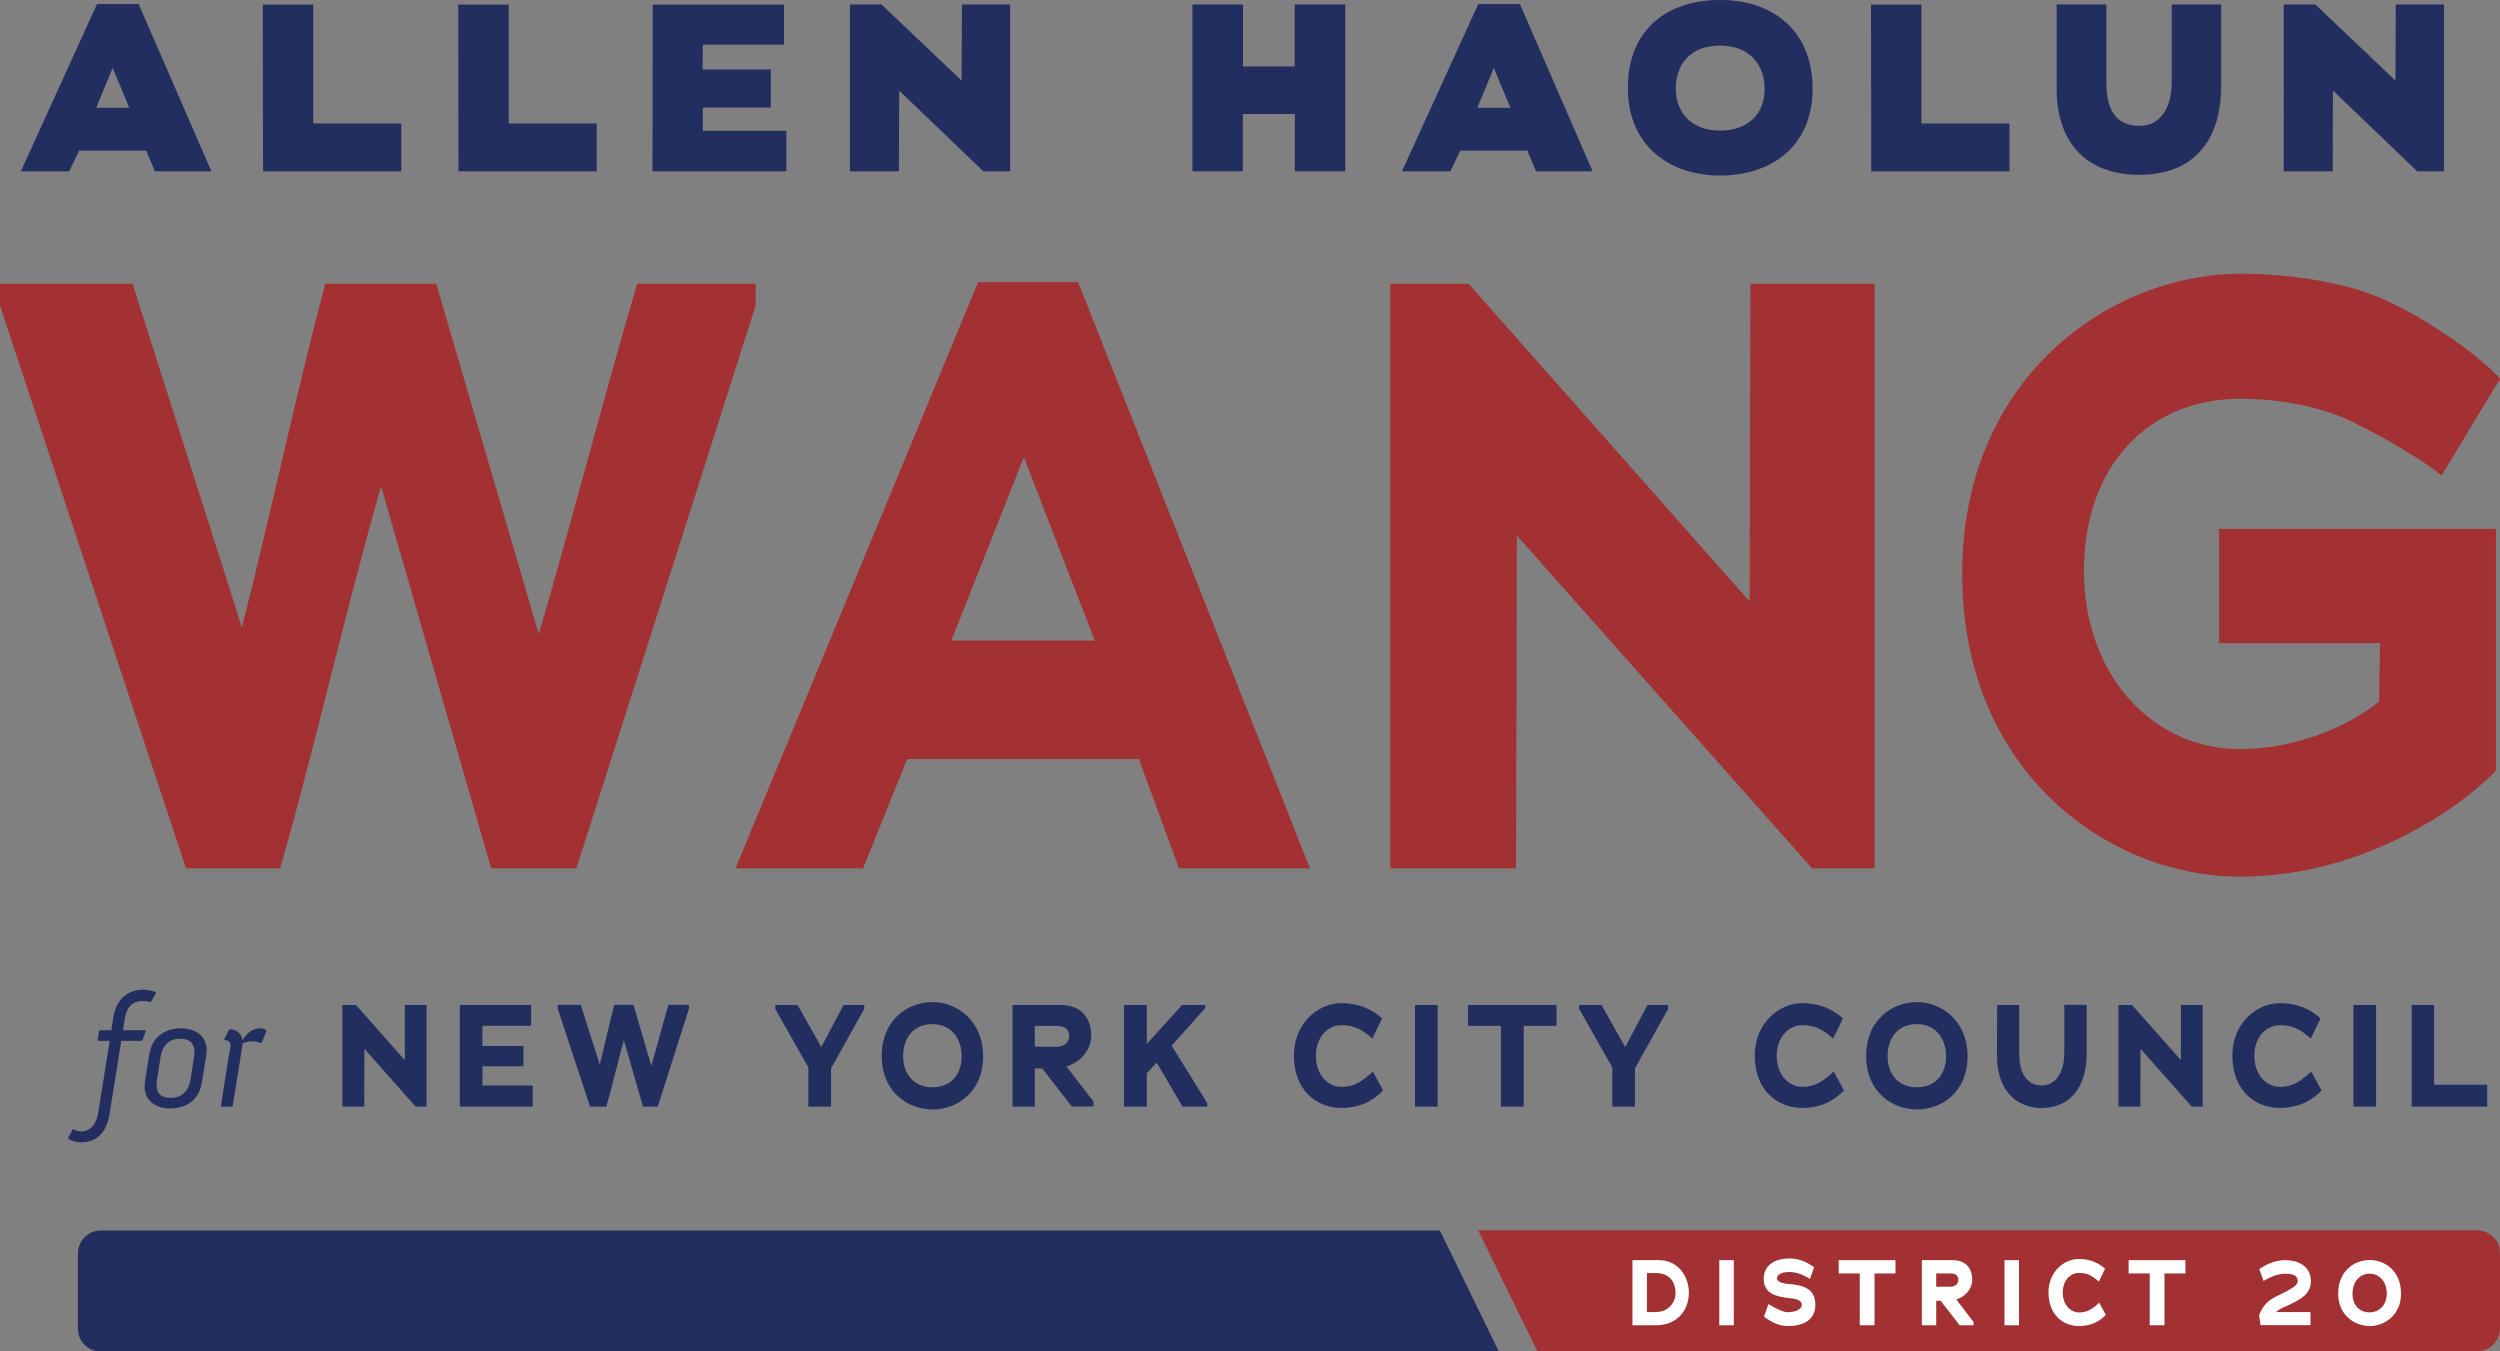 <?xml version="1.0" encoding="UTF-8"?><svg id="Layer_2" xmlns="http://www.w3.org/2000/svg" viewBox="0 0 189.7 102.55"><rect x="0" y="0" width="189.7" height="102.55" fill="#808080" stroke="none"/><defs><style>.cls-1{fill:#fff;}.cls-2{fill:#a33134;}.cls-3{fill:#232e60;}</style></defs><g id="Layer_1-2"><g><path class="cls-3" d="M8.32,78.98h-.86l-.06-.06,.12-.69,.06-.06h.87l.15-.98c.21-1.35,1.08-2.09,2.24-2.09,.6,0,.99,.19,.99,.19v.08s-.39,.67-.39,.67h-.08s-.18-.08-.58-.08c-.54,0-1.14,.25-1.32,1.39l-.13,.82h1.68l.06,.06-.26,.69-.06,.06h-1.55l-.88,5.51c-.22,1.36-.9,2.19-2.16,2.19-.66,0-.97-.28-.97-.28l-.02-.08,.35-.62,.08-.02s.16,.17,.59,.17c.54,0,1.09-.39,1.26-1.41l.87-5.44Z"/><path class="cls-3" d="M11.01,82.01l.31-1.96c.2-1.32,1.14-2.02,2.43-2.02,1.08,0,1.93,.58,1.93,1.67,0,.11-.01,.27-.04,.42l-.31,1.97c-.2,1.32-1.13,2.02-2.43,2.02-1.07,0-1.93-.58-1.93-1.67,0-.13,.01-.29,.04-.43Zm1.95,1.3c.8,0,1.36-.5,1.5-1.42l.26-1.66c.02-.13,.04-.26,.04-.38,0-.67-.35-1.03-1.08-1.03-.85,0-1.36,.49-1.5,1.41l-.26,1.66c-.02,.14-.04,.28-.04,.4,0,.67,.33,1.02,1.08,1.02Z"/><path class="cls-3" d="M17.41,79.94c.02-.14,.08-.45,.08-.62,0-.24-.18-.39-.39-.39h-.04l-.05-.07,.36-.7,.07-.05h.09c.11,0,.78,.09,.86,.85,0,0,.46-.93,1.32-.93,.33,0,.47,.12,.47,.12l.04,.08-.35,.88-.08,.04c-.22-.09-.44-.13-.65-.13-.26,0-.5,.05-.72,.14l-.76,4.76-.06,.06h-.78l-.06-.06,.63-3.97Z"/><path class="cls-3" d="M27.65,79.58c0,1.46-.01,2.94-.01,4.39h-1.66v-7.71h1.03l3.71,4.19v-4.19h1.65v7.71h-.83l-3.89-4.39Z"/><path class="cls-3" d="M34.9,76.26h5.4v1.58h-3.69c0,.51-.01,1.01-.01,1.53h3.12v1.54h-3.11v1.46h3.81v1.6h-5.53v-7.71Z"/><path class="cls-3" d="M48.79,83.97l-1.45-5.04c-.47,1.64-.86,3.39-1.33,5.04h-1.24l-2.45-7.43v-.29h1.75l1.44,4.53c.38-1.5,.7-3.04,1.1-4.53h1.46l1.35,4.62c.45-1.53,.85-3.09,1.3-4.62h1.56v.29l-2.37,7.43h-1.12Z"/><path class="cls-3" d="M63.08,83.97h-1.74v-2.97l-2.51-4.44v-.3h1.69l1.8,3.19,1.69-3.19h1.57v.29l-2.52,4.52v2.9Z"/><path class="cls-3" d="M70.75,84.18c-1.9,0-3.85-1.36-3.85-4.06s1.95-4.08,3.85-4.08,3.85,1.44,3.85,4.12-1.95,4.03-3.85,4.03Zm0-6.47c-1.46,0-2.22,1.08-2.22,2.44,0,1.29,.76,2.35,2.22,2.35s2.22-1.03,2.22-2.35-.77-2.44-2.22-2.44Z"/><path class="cls-3" d="M79.07,81.07h-.55v2.9h-1.69v-7.71s3.64,0,3.64,0c1.53,0,2.33,.92,2.33,2.33,0,1.14-.89,2.05-1.88,2.33l2.05,2.66v.38h-1.64l-2.26-2.9Zm1.13-3.22h-1.68v1.57c.57,0,1.59,.01,1.59,.01,.74,0,1.02-.41,1.02-.81s-.2-.77-.94-.77Z"/><path class="cls-3" d="M87.77,80.63c-.25,.28-.5,.55-.75,.81v2.53h-1.73v-7.71h1.73v2.95c.89-.98,1.79-1.98,2.68-2.95h1.75v.24l-2.55,2.85c.89,1.43,1.83,2.92,2.71,4.36v.26h-1.88l-1.96-3.34Z"/><path class="cls-3" d="M101.8,84.07c-1.92,0-3.62-1.35-3.62-3.98,0-2.45,1.85-3.97,3.59-3.97,1.39,0,2.39,.5,3.1,1.16l-.74,1.53c-.7-.64-1.32-1.02-2.32-1.02-1.06,0-1.96,.89-1.96,2.33s.91,2.35,1.95,2.35,1.67-.52,2.37-1.16l.78,1.43c-.55,.57-1.51,1.33-3.15,1.33Z"/><path class="cls-3" d="M107.37,76.26h1.72v7.71h-1.72v-7.71Z"/><path class="cls-3" d="M115.63,83.97h-1.74v-6.13h-2.5v-1.58h6.72v1.58h-2.49v6.13Z"/><path class="cls-3" d="M124.08,83.97h-1.74v-2.97l-2.51-4.44v-.3h1.69l1.8,3.19,1.69-3.19h1.57v.29l-2.52,4.52v2.9Z"/><path class="cls-3" d="M136.77,84.07c-1.92,0-3.62-1.35-3.62-3.98,0-2.45,1.85-3.97,3.59-3.97,1.39,0,2.39,.5,3.1,1.16l-.74,1.53c-.7-.64-1.32-1.02-2.32-1.02-1.06,0-1.96,.89-1.96,2.33s.91,2.35,1.95,2.35,1.67-.52,2.37-1.16l.78,1.43c-.55,.57-1.51,1.33-3.15,1.33Z"/><path class="cls-3" d="M145.45,84.18c-1.9,0-3.85-1.36-3.85-4.06s1.95-4.08,3.85-4.08,3.85,1.44,3.85,4.12-1.95,4.03-3.85,4.03Zm0-6.47c-1.46,0-2.22,1.08-2.22,2.44,0,1.29,.76,2.35,2.22,2.35s2.22-1.03,2.22-2.35-.77-2.44-2.22-2.44Z"/><path class="cls-3" d="M154.97,84.08c-2.15,0-3.45-1.55-3.44-3.96,0-1.27,.01-2.6,.01-3.86h1.68v3.67c0,1.73,.71,2.43,1.75,2.43,.94,0,1.67-.88,1.67-2.48v-3.63h1.69v3.76c0,2.5-1.29,4.06-3.37,4.06Z"/><path class="cls-3" d="M162.42,79.58c0,1.46-.01,2.94-.01,4.39h-1.66v-7.71h1.03l3.71,4.19v-4.19h1.65v7.71h-.83l-3.89-4.39Z"/><path class="cls-3" d="M173.01,84.07c-1.92,0-3.62-1.35-3.62-3.98,0-2.45,1.85-3.97,3.59-3.97,1.39,0,2.39,.5,3.1,1.16l-.74,1.53c-.7-.64-1.32-1.02-2.32-1.02-1.06,0-1.96,.89-1.96,2.33s.91,2.35,1.95,2.35,1.67-.52,2.37-1.16l.78,1.43c-.55,.57-1.51,1.33-3.15,1.33Z"/><path class="cls-3" d="M178.58,76.26h1.72v7.71h-1.72v-7.71Z"/><path class="cls-3" d="M182.98,76.26h1.72v6.05h4.03v1.66h-5.73v-7.71Z"/></g><g><path class="cls-2" d="M37.27,65.89l-8.35-28.98c-2.72,9.43-4.94,19.49-7.66,28.98h-7.15L0,23.18v-1.65H10.06l8.29,26.07c2.21-8.61,4.05-17.46,6.33-26.07h8.42l7.78,26.58c2.59-8.8,4.87-17.78,7.47-26.58h8.99v1.65l-13.6,42.71h-6.45Z"/><path class="cls-2" d="M86.43,57.6h-17.59l-3.35,8.29h-9.68l18.41-44.48h7.59l17.59,44.48h-9.94l-3.04-8.29Zm-14.24-8.99h10.88l-5.38-13.92-5.5,13.92Z"/><path class="cls-2" d="M115.1,40.64c0,8.42-.06,16.9-.06,25.25h-9.55V21.53h5.95l21.32,24.11,.06-24.11h9.43v44.36h-4.75l-22.4-25.25Z"/><path class="cls-2" d="M177.87,31.72c-1.96-.82-4.68-1.46-7.91-1.46-6.9,0-11.83,5.06-11.83,13.04s5.25,13.54,11.83,13.54c3.86,0,7.91-1.46,10.57-3.61,0-1.58,.06-2.85,.06-4.43h-12.21v-8.67h21.01v18.35c-1.46,1.52-3.92,3.42-7.09,5-3.1,1.58-7.4,3.04-12.34,3.04-9.93,0-21.07-7.91-21.07-22.97s11.39-22.78,21.13-22.78c1.83,0,6.08,.19,9.81,1.52,3.73,1.39,8.42,4.75,9.87,6.45l-4.43,7.34c-1.77-1.46-5.7-3.61-7.4-4.37Z"/></g><g><path class="cls-3" d="M11.75,13l-.65-1.57H6.01l-.76,1.57H1.58L7.36,.31h3.16l5.52,12.69h-4.3Zm-3.2-7.85l-1.25,3.03h2.51l-1.26-3.03Z"/><path class="cls-3" d="M19.96,13l-.02-12.65h3.83V9.37h6.68v3.63h-10.49Z"/><path class="cls-3" d="M34.79,13l-.02-12.65h3.83V9.37h6.68v3.63h-10.49Z"/><path class="cls-3" d="M49.51,13l.02-12.65h9.96V3.39h-6.16c0,1.23-.02,1.46-.02,1.88h5.18v2.89h-5.16v1.77h6.34v3.07h-10.16Z"/><path class="cls-3" d="M74.62,13l-6.39-6.12c0,.85-.02,1.48-.02,6.12h-3.72V.34h2.4l6.08,5.78,.02-5.78h3.66V13h-2.04Z"/><path class="cls-3" d="M98.25,13v-4.35h-3.94v4.35h-3.83V.34h3.84V5.04h3.92V.34h3.84V13h-3.84Z"/><path class="cls-3" d="M116.55,13l-.65-1.57h-5.09l-.76,1.57h-3.67L112.17,.31h3.16l5.52,12.69h-4.3Zm-3.2-7.85l-1.25,3.03h2.51l-1.26-3.03Z"/><path class="cls-3" d="M130.52,13.32c-3.81,0-7-2.24-7-6.64s2.94-6.68,7-6.68,7.02,2.37,7.02,6.73-3.12,6.59-7.02,6.59Zm0-9.86c-2.18,0-3.36,1.34-3.36,3.27,0,1.8,1.17,3.18,3.36,3.18s3.38-1.32,3.38-3.18-1.19-3.27-3.38-3.27Z"/><path class="cls-3" d="M141.99,13l-.02-12.65h3.83V9.37h6.68v3.63h-10.49Z"/><path class="cls-3" d="M162.38,13.27c-4.15,0-6.34-2.54-6.32-6.55V.34h3.77V6.25c0,2.47,1.03,3.3,2.54,3.3,1.35,0,2.42-1.08,2.42-3.36V.34h3.75V6.55c0,4.15-2.13,6.71-6.17,6.71Z"/><path class="cls-3" d="M183.42,13l-6.39-6.12c0,.85-.02,1.48-.02,6.12h-3.72V.34h2.4l6.08,5.78,.02-5.78h3.66V13h-2.04Z"/></g><path class="cls-2" d="M189.7,100.8v-5.69c0-.97-.78-1.75-1.75-1.75H112.16s4.5,9.18,4.5,9.18h71.29c.97,0,1.75-.78,1.75-1.75Z"/><g><path class="cls-1" d="M125.69,100.56h-1.82v-4.94h2.02c1.39,0,2.26,1.17,2.26,2.47,0,1.41-.97,2.47-2.46,2.47Zm-.06-3.96h-.66c0,1,0,1.96,0,2.96h.64c.95,0,1.53-.68,1.53-1.45s-.4-1.51-1.51-1.51Z"/><path class="cls-1" d="M130.46,95.62h1.1v4.94h-1.1v-4.94Z"/><path class="cls-1" d="M135.73,100.62c-.71,0-1.16-.2-1.88-.71l.34-.96c.69,.41,1.13,.62,1.47,.62,.49,0,1.06-.18,1.06-.57,0-.43-.73-.48-1.04-.51-.8-.1-1.85-.28-1.85-1.44,0-1.3,1.23-1.56,1.94-1.56,.66,0,1.25,.21,1.89,.67l-.32,.89c-.55-.36-1.08-.53-1.57-.53-.75,0-.93,.3-.93,.49,0,.35,.81,.43,1.03,.43,.74,.08,1.88,.22,1.88,1.57s-1.25,1.61-2.02,1.61Z"/><path class="cls-1" d="M142.23,100.56h-1.11v-3.93h-1.6v-1.01h4.31v1.01h-1.59v3.93Z"/><path class="cls-1" d="M147.27,98.7h-.35v1.86h-1.09v-4.94s2.33,0,2.33,0c.98,0,1.49,.59,1.49,1.49,0,.73-.57,1.31-1.21,1.49l1.31,1.71v.25h-1.05l-1.45-1.86Zm.73-2.07h-1.08v1.01c.37,0,1.02,0,1.02,0,.47,0,.66-.26,.66-.52s-.13-.49-.6-.49Z"/><path class="cls-1" d="M152.1,95.62h1.1v4.94h-1.1v-4.94Z"/><path class="cls-1" d="M157.76,100.62c-1.23,0-2.32-.87-2.32-2.55,0-1.57,1.18-2.54,2.3-2.54,.89,0,1.53,.32,1.99,.74l-.47,.98c-.45-.41-.85-.66-1.49-.66-.68,0-1.25,.57-1.25,1.49s.58,1.51,1.25,1.51,1.07-.33,1.52-.74l.5,.92c-.35,.37-.97,.85-2.02,.85Z"/><path class="cls-1" d="M164.23,100.56h-1.11v-3.93h-1.6v-1.01h4.31v1.01h-1.59v3.93Z"/><path class="cls-1" d="M173.73,99l-.22,.1c-.28,.11-.61,.26-.79,.46h2.6v.99h-3.79l-.11-.75c.32-.85,.8-1.19,1.44-1.5,.18-.08,.34-.16,.5-.24,.63-.34,.99-.57,.99-.83,0-.31-.15-.58-.92-.58-.49,0-1.06,.18-1.67,.55l-.33-.9c.7-.47,1.31-.68,2-.68,.75,0,1.92,.32,1.92,1.61,0,.99-.86,1.4-1.63,1.77Z"/><path class="cls-1" d="M179.81,100.62c-1.17,0-2.39-.85-2.39-2.45,0-1.73,1.22-2.56,2.39-2.56s2.38,.83,2.38,2.56c0,1.59-1.22,2.45-2.38,2.45Zm0-3.97c-.8,0-1.3,.65-1.3,1.52s.51,1.41,1.3,1.41,1.3-.63,1.3-1.41c0-.87-.51-1.52-1.3-1.52Z"/></g><path class="cls-3" d="M105.67,102.55h8.06l-4.47-9.18H7.66c-.97,0-1.75,.78-1.75,1.75v5.69c0,.97,.78,1.75,1.75,1.75H96.78s.03,0,.05,0h7.92s8.98,0,8.98,0h-8.06Z"/></g></svg>